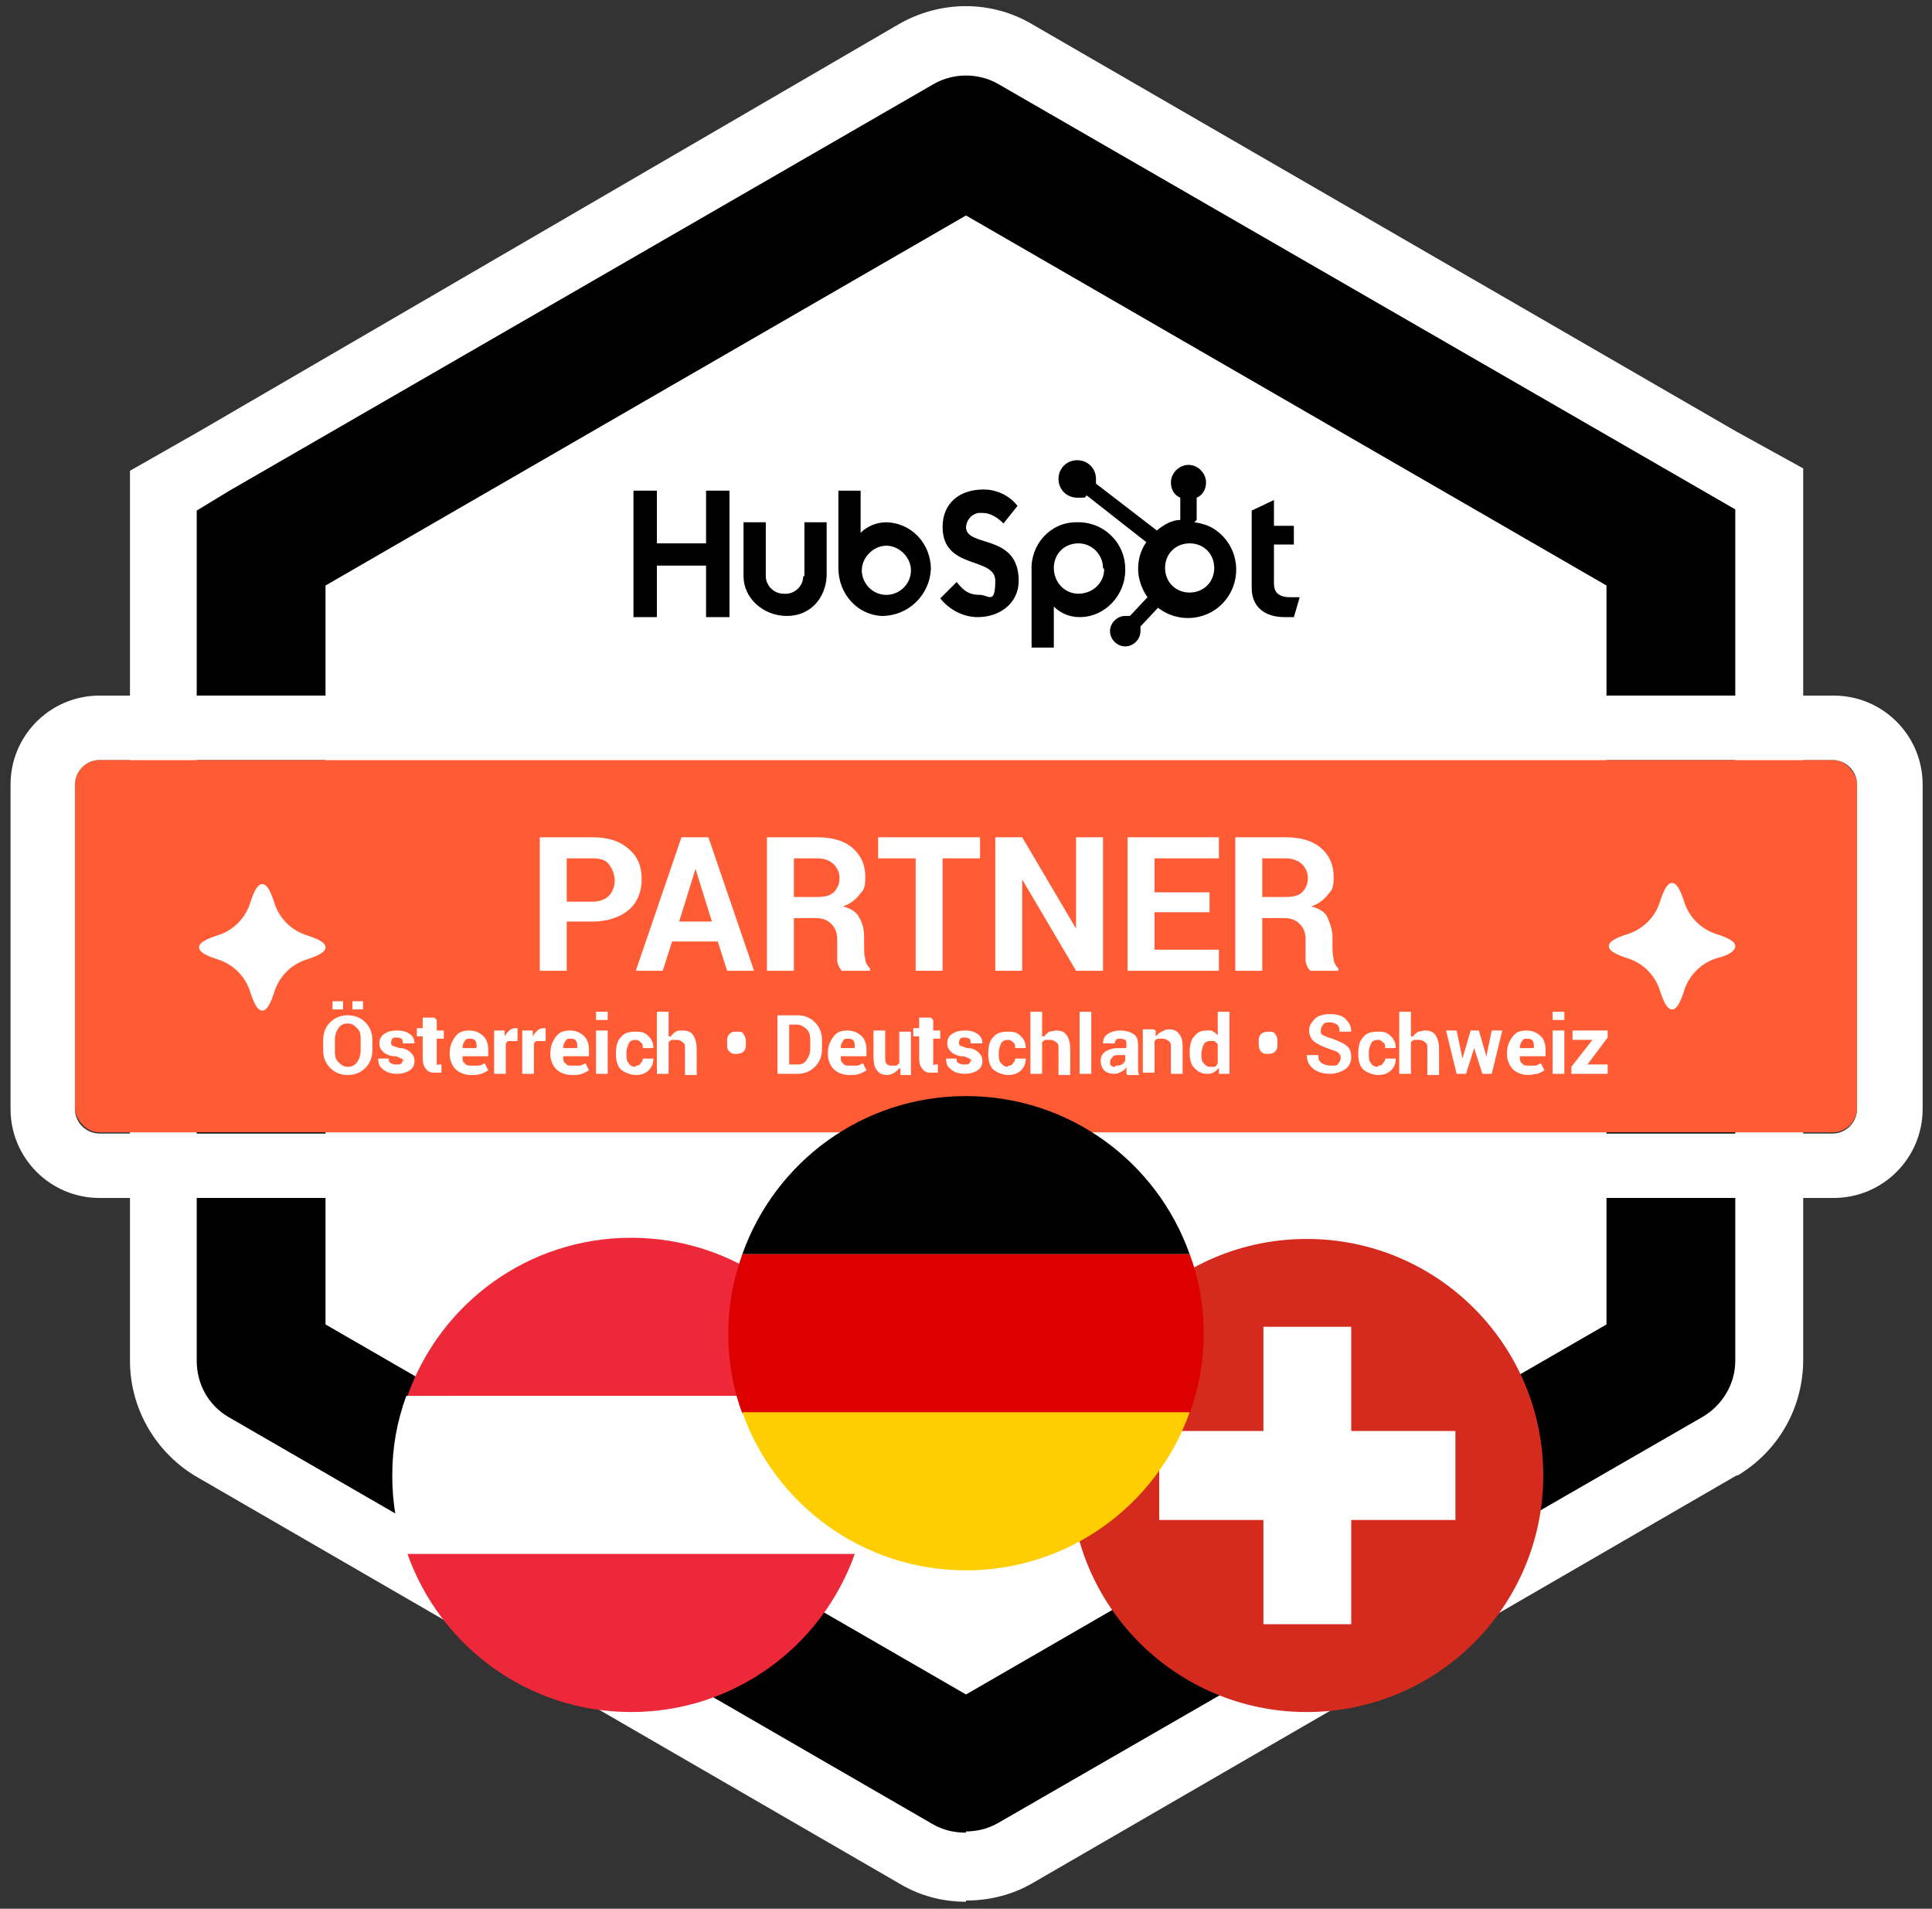 <svg xmlns="http://www.w3.org/2000/svg" id="Ebene_1" data-name="Ebene 1" viewBox="0 0 165 163"><rect x="0" y="0" width="165" height="163" fill="#333333" stroke="none"/><defs><style>      .cls-1 {        fill: #000;      }      .cls-1, .cls-2, .cls-3, .cls-4, .cls-5, .cls-6, .cls-7 {        stroke-width: 0px;      }      .cls-2 {        fill: #d00;      }      .cls-3 {        fill: #ed2939;      }      .cls-4 {        fill: #d52b1e;      }      .cls-8 {        isolation: isolate;      }      .cls-5 {        fill: #fff;      }      .cls-6 {        fill: #ff5c35;      }      .cls-7 {        fill: #ffce00;      }    </style></defs><g id="Layer_2" data-name="Layer 2"><g id="Layer_1-2" data-name="Layer 1-2"><path class="cls-5" d="M142.7,116.2V46.8h0L82.5,12h0L22.3,46.7h0v69.4h0l60.2,34.7h0l60.1-34.7h0Z"></path><path class="cls-5" d="M82.5,162.4c-2,0-3.9-.5-5.6-1.5h0l-60.3-34.9c-3.4-2.1-5.5-5.8-5.5-9.8V40.2l5.8-3.3L76.7,2.1c3.6-2.1,8-2.1,11.5,0l60,34.7,5.8,3.2v76.1c0,4.1-2.1,7.8-5.6,9.9h-.1l-60.1,34.8c-1.7,1-3.7,1.5-5.7,1.5h0ZM33.7,109.7l48.8,28.2,48.8-28.2v-56.3l-48.8-28.2-48.8,28.2v56.3ZM76.8,21.9h11.4"></path><path class="cls-5" d="M142.7,116.2V46.8h0L82.5,12h0L22.3,46.7h0v69.4h0l60.2,34.7h0l60.1-34.7h0Z"></path><path class="cls-1" d="M82.5,156.5c-1,0-1.9-.2-2.8-.7l-60.2-34.8c-1.7-1-2.7-2.8-2.7-4.8V43.6l2.8-1.7L79.7,7.2c1.7-1,3.9-1,5.6,0l62.9,36.3v72.7c0,2-1.1,3.8-2.8,4.8l-60.2,34.7c-.9.5-1.8.7-2.8.7h.1ZM27.8,113.1l54.7,31.6,54.7-31.6v-63.1l-54.7-31.6-54.7,31.6v63.1ZM85.3,16.8h0,0Z"></path><rect class="cls-6" x="6.4" y="64.9" width="152.2" height="31.8" rx="2.1" ry="2.1"></rect><path class="cls-5" d="M156.5,64.9c1.1,0,2.1.9,2.1,2.1v27.7c0,1.1-.9,2.1-2.1,2.1H8.5c-1.1,0-2.1-.9-2.1-2.1v-27.7c0-1.1.9-2.1,2.1-2.1h148.1M156.5,59.4H8.5c-4.2,0-7.6,3.4-7.6,7.6v27.7c0,4.2,3.4,7.6,7.6,7.6h148.1c4.2,0,7.6-3.4,7.6-7.6v-27.7c0-4.2-3.4-7.6-7.6-7.6h-.1Z"></path><polygon class="cls-1" points="60.3 41.9 60.3 46.4 56.1 46.4 56.1 41.9 54.1 41.9 54.1 52.7 56.1 52.7 56.1 48.3 60.3 48.3 60.3 52.7 62.3 52.7 62.3 41.9 60.3 41.9"></polygon><path class="cls-1" d="M68.6,49.2c0,.9-.8,1.6-1.7,1.5-.8,0-1.5-.7-1.5-1.5v-4.6h-1.9v4.6c0,1.9,1.7,3.4,3.7,3.4s3.3-1.5,3.4-3.4v-4.6h-1.9v4.6h0Z"></path><path class="cls-1" d="M82.5,45.1c0-.6.4-1.2,1.1-1.3h.3c.7,0,1.3.4,1.8.9l1.2-1.5c-.7-.9-1.8-1.4-2.9-1.4-2.1,0-3.5,1.2-3.5,3.2,0,3.7,4.5,2.5,4.5,4.6s-.6,1.2-1.3,1.2c-1.1,0-1.5-.5-2-1.1l-1.4,1.4c.8,1,2,1.6,3.2,1.6,1.9,0,3.5-1.2,3.5-3.1,0-4.1-4.5-2.8-4.5-4.6"></path><path class="cls-1" d="M110.2,51c-1.1,0-1.4-.5-1.4-1.2v-3.3h1.7v-1.6h-1.7v-2.2l-1.9.9v6.6c0,1.7,1.2,2.5,2.8,2.5h.8l.5-1.7h-.7"></path><path class="cls-1" d="M75.7,44.6c-.8,0-1.6.3-2.2.9v-3.6h-1.9v6.6c0,2.2,1.6,4,3.7,4.1h0c2.3,0,4.1-1.8,4.2-4,0-2.2-1.7-4-3.9-4M75.7,50.8c-1.2,0-2.1-1-2.1-2.1s1-2.1,2.1-2.1,2.1,1,2.1,2.1h0c0,1.2-1,2.1-2.1,2.1h0"></path><path class="cls-1" d="M96.1,48.6c0-2.3-1.9-4.1-4.2-4-2.2,0-3.9,1.9-3.8,4.1h0v6.6h1.9v-3.5c.6.6,1.4.9,2.2.9,2.2,0,3.9-1.9,3.9-4M94.3,48.6c0,1.2-1,2.1-2.2,2.1s-2.1-1-2.1-2.2.9-2.1,2.1-2.1,2.1,1,2.1,2.1h0"></path><path class="cls-1" d="M102.2,44.4v-1.9c.5-.2.8-.7.8-1.3h0c0-.8-.7-1.5-1.5-1.5h0c-.8,0-1.5.7-1.5,1.5h0c0,.6.3,1.1.8,1.3v1.9c-.7,0-1.4.4-2,.9l-5.2-4v-.4c0-.9-.7-1.6-1.6-1.6s-1.6.7-1.6,1.6.7,1.6,1.6,1.6.6,0,.8-.2l5.1,4c-.5.7-.7,1.5-.7,2.3s.3,1.7.8,2.4l-1.5,1.6h-.4c-.7,0-1.3.6-1.3,1.3s.6,1.3,1.3,1.3,1.3-.6,1.3-1.3,0,0,0,0v-.4l1.5-1.6c1.8,1.4,4.4,1.1,5.8-.7s1.1-4.4-.7-5.8c-.6-.5-1.3-.7-2-.8M101.6,50.6c-1.2,0-2.1-.9-2.1-2.1s.9-2.1,2.1-2.1,2.1.9,2.1,2.1h0c0,1.2-.9,2.1-2.1,2.1"></path><path class="cls-5" d="M27.8,80.9c0-.4-.6-.7-1.5-1-1.4-.4-2.5-1.5-2.9-2.9-.3-.9-.6-1.5-1-1.5s-.7.6-1,1.5c-.4,1.4-1.5,2.5-2.9,2.9-.9.3-1.5.6-1.5,1s.6.7,1.5,1c1.4.4,2.5,1.5,2.9,2.9.3.9.6,1.5,1,1.5s.7-.6,1-1.5c.4-1.4,1.5-2.5,2.9-2.9.9-.3,1.5-.6,1.5-1Z"></path><path class="cls-5" d="M148.2,80.8c0-.4-.6-.7-1.5-1-1.4-.4-2.5-1.5-2.9-2.9-.3-.9-.6-1.5-1-1.5s-.7.6-1,1.5c-.4,1.4-1.5,2.5-2.9,2.9-.9.3-1.5.6-1.5,1s.6.7,1.5,1c1.4.4,2.5,1.5,2.9,2.9.3.9.6,1.5,1,1.5s.7-.6,1-1.5c.4-1.4,1.5-2.5,2.9-2.9.9-.2,1.5-.6,1.5-1Z"></path><g class="cls-8"><g class="cls-8"><path class="cls-5" d="M48.4,78.8v4.1h-2.3v-11.4h4.5c1.3,0,2.3.3,3.1,1s1.1,1.5,1.1,2.6-.4,2-1.1,2.6-1.8,1-3.1,1h-2.2ZM48.4,77h2.2c.6,0,1.1-.2,1.4-.5s.5-.8.5-1.3-.2-1-.5-1.4c-.3-.4-.8-.5-1.4-.5h-2.2v3.7Z"></path><path class="cls-5" d="M61.4,80.4h-4l-.8,2.5h-2.3l3.9-11.4h2.3l3.9,11.4h-2.3l-.8-2.5ZM57.9,78.7h2.9l-1.4-4.5h0l-1.4,4.5Z"></path><path class="cls-5" d="M67.8,78.4v4.5h-2.3v-11.4h4.3c1.3,0,2.3.3,3,.9.7.6,1.1,1.4,1.1,2.5s-.2,1.1-.5,1.5c-.3.4-.8.8-1.4,1,.7.2,1.2.5,1.4,1,.3.5.4,1,.4,1.7v.8c0,.3,0,.6.1,1,0,.3.2.6.4.8v.2h-2.4c-.2-.2-.3-.4-.4-.8,0-.4,0-.8,0-1.1v-.8c0-.6-.2-1-.5-1.3-.3-.3-.7-.5-1.3-.5h-2.2ZM67.8,76.6h2c.6,0,1.1-.1,1.4-.4.3-.3.5-.7.5-1.2s-.2-.9-.5-1.2c-.3-.3-.8-.5-1.4-.5h-2v3.3Z"></path><path class="cls-5" d="M83.7,73.3h-3.2v9.6h-2.3v-9.6h-3.2v-1.8h8.7v1.8Z"></path><path class="cls-5" d="M94.2,82.9h-2.3l-4.6-7.8h0v7.8h-2.3v-11.4h2.3l4.6,7.8h0v-7.8h2.3v11.4Z"></path><path class="cls-5" d="M103.3,77.9h-4.7v3.2h5.5v1.8h-7.8v-11.4h7.8v1.8h-5.5v2.9h4.7v1.8Z"></path><path class="cls-5" d="M107.8,78.4v4.5h-2.3v-11.4h4.3c1.3,0,2.3.3,3,.9s1.1,1.4,1.1,2.5-.2,1.1-.5,1.5-.8.8-1.4,1c.7.2,1.2.5,1.4,1s.4,1,.4,1.7v.8c0,.3,0,.6.1,1,0,.3.2.6.4.8v.2h-2.4c-.2-.2-.3-.4-.4-.8,0-.4,0-.8,0-1.1v-.8c0-.6-.2-1-.5-1.3s-.7-.5-1.3-.5h-2.2ZM107.8,76.6h2c.6,0,1.1-.1,1.4-.4s.5-.7.5-1.2-.2-.9-.5-1.2-.8-.5-1.4-.5h-2v3.3Z"></path></g></g><g class="cls-8"><g class="cls-8"><path class="cls-5" d="M31.8,89.7c0,.6-.2,1.1-.6,1.5-.4.4-.9.6-1.5.6s-1.1-.2-1.5-.6-.6-.9-.6-1.5v-.9c0-.6.2-1.1.6-1.5.4-.4.9-.6,1.5-.6s1.1.2,1.5.6c.4.4.6.9.6,1.5v.9ZM29.3,86.2h-.9v-.7h.9v.7ZM30.8,88.8c0-.4,0-.7-.3-1s-.5-.4-.8-.4-.6.1-.8.4-.3.6-.3,1v.9c0,.4,0,.7.3,1s.5.4.8.4.6-.1.8-.4.3-.6.3-1v-.9ZM31,86.2h-.9v-.7h.9v.7Z"></path><path class="cls-5" d="M34.5,90.7c0-.1,0-.2-.2-.3-.1,0-.3-.2-.6-.2-.4,0-.8-.2-1-.4-.2-.2-.3-.4-.3-.7s.1-.6.4-.8c.3-.2.6-.3,1.1-.3s.8.1,1.1.3c.3.2.4.5.4.8h0s-1,0-1,0c0-.1,0-.3-.1-.4,0,0-.2-.1-.4-.1s-.3,0-.4.1c0,0-.1.2-.1.3s0,.2.1.3c0,0,.3.1.6.2.5,0,.8.2,1,.4s.3.4.3.7-.1.6-.4.8-.7.3-1.1.3-.9-.1-1.2-.4c-.3-.2-.4-.5-.4-.9h0s.9,0,.9,0c0,.2,0,.3.2.4s.3.1.5.1.3,0,.4-.1c0,0,.1-.2.1-.3Z"></path><path class="cls-5" d="M37.3,87.1v.9h.6v.7h-.6v1.9c0,.1,0,.2,0,.3s.1,0,.2,0,0,0,.1,0c0,0,0,0,.1,0v.7s-.1,0-.2,0c0,0-.2,0-.3,0-.3,0-.6,0-.8-.3-.2-.2-.3-.5-.3-.9v-1.9h-.5v-.7h.5v-.9h1Z"></path><path class="cls-5" d="M40.2,91.8c-.5,0-1-.2-1.3-.5s-.5-.8-.5-1.3h0c0-.7.2-1.1.5-1.5.3-.4.7-.5,1.2-.5.5,0,.9.2,1.2.5s.4.7.4,1.2v.5h-2.2c0,.3,0,.5.2.6.1.2.3.2.6.2s.4,0,.6,0c.1,0,.3-.1.5-.2l.3.6c-.2.1-.3.2-.6.3s-.5.1-.8.1ZM40.1,88.7c-.2,0-.3,0-.4.2-.1.1-.2.3-.2.6h0s1.2,0,1.2,0h0c0-.3,0-.5-.1-.6,0-.1-.2-.2-.4-.2Z"></path><path class="cls-5" d="M44.2,88.9h-.4c-.1,0-.3,0-.4,0,0,0-.2.1-.2.3v2.5h-1v-3.7h.9v.5c.1-.2.2-.3.4-.5.1-.1.3-.2.5-.2s0,0,.1,0c0,0,0,0,.1,0v.9Z"></path><path class="cls-5" d="M46.6,88.9h-.4c-.1,0-.3,0-.4,0,0,0-.2.1-.2.3v2.5h-1v-3.7h.9v.5c.1-.2.2-.3.4-.5.1-.1.3-.2.5-.2s0,0,.1,0c0,0,0,0,.1,0v.9Z"></path><path class="cls-5" d="M48.8,91.8c-.5,0-1-.2-1.3-.5s-.5-.8-.5-1.3h0c0-.7.2-1.1.5-1.5.3-.4.7-.5,1.2-.5.5,0,.9.2,1.2.5s.4.7.4,1.2v.5h-2.2c0,.3,0,.5.2.6.1.2.3.2.6.2s.4,0,.6,0c.1,0,.3-.1.5-.2l.3.6c-.2.1-.3.2-.6.3s-.5.1-.8.1ZM48.7,88.7c-.2,0-.3,0-.4.2-.1.1-.2.3-.2.6h0s1.2,0,1.2,0h0c0-.3,0-.5-.1-.6,0-.1-.2-.2-.4-.2Z"></path><path class="cls-5" d="M51.9,87.1h-1v-.7h1v.7ZM51.9,91.7h-1v-3.7h1v3.7Z"></path><path class="cls-5" d="M54.3,91c.2,0,.3,0,.4-.2.1-.1.2-.2.2-.4h.9c0,.4-.1.7-.4,1-.3.3-.7.4-1.1.4s-1-.2-1.3-.5-.4-.8-.4-1.3h0c0-.6.1-1.1.4-1.4.3-.4.7-.5,1.3-.5s.8.1,1.1.4c.3.3.4.6.4,1h0s-.9,0-.9,0c0-.2,0-.4-.2-.5-.1-.1-.2-.2-.4-.2-.3,0-.5.1-.6.3-.1.2-.2.5-.2.8h0c0,.4,0,.7.2.9.1.2.3.3.6.3Z"></path><path class="cls-5" d="M57.3,88.5c.1-.2.3-.3.4-.4s.4-.1.6-.1c.4,0,.7.1.9.4.2.3.3.7.3,1.2v2.2h-1v-2.2c0-.3,0-.5-.2-.6-.1-.1-.3-.2-.5-.2s-.3,0-.4,0-.2.1-.3.2v2.7h-1v-5.3h1v2.1Z"></path><path class="cls-5" d="M62.1,88.9c0-.2,0-.4.2-.6s.3-.2.6-.2.5,0,.6.2.2.3.2.6v.3c0,.2,0,.4-.2.6-.1.1-.3.2-.6.2s-.4,0-.6-.2-.2-.3-.2-.6v-.3Z"></path><path class="cls-5" d="M66.4,91.7v-5h1.7c.6,0,1.1.2,1.5.6s.6.9.6,1.5v.8c0,.6-.2,1.1-.6,1.5-.4.4-.9.6-1.5.6h-1.7ZM67.4,87.5v3.4h.7c.4,0,.6-.1.8-.4s.3-.6.3-.9v-.8c0-.4-.1-.7-.3-.9s-.5-.4-.8-.4h-.7Z"></path><path class="cls-5" d="M72.5,91.8c-.5,0-1-.2-1.3-.5s-.5-.8-.5-1.3h0c0-.7.2-1.1.5-1.5.3-.4.7-.5,1.2-.5.5,0,.9.2,1.2.5s.4.7.4,1.2v.5h-2.2c0,.3,0,.5.2.6.1.2.3.2.6.2s.4,0,.6,0c.1,0,.3-.1.5-.2l.3.6c-.2.1-.3.2-.6.3s-.5.1-.8.1ZM72.4,88.7c-.2,0-.3,0-.4.2-.1.1-.2.3-.2.6h0s1.2,0,1.2,0h0c0-.3,0-.5-.1-.6,0-.1-.2-.2-.4-.2Z"></path><path class="cls-5" d="M76.8,91.2c-.1.2-.3.3-.4.4-.2.1-.4.2-.6.2-.4,0-.7-.1-.9-.4-.2-.2-.3-.6-.3-1.2v-2.2h1v2.2c0,.3,0,.5.1.6,0,.1.2.2.4.2s.3,0,.4,0,.2-.1.3-.2v-2.7h1v3.7h-.9v-.5Z"></path><path class="cls-5" d="M79.7,87.1v.9h.6v.7h-.6v1.9c0,.1,0,.2,0,.3s.1,0,.2,0,0,0,.1,0c0,0,0,0,.1,0v.7s-.1,0-.2,0c0,0-.2,0-.3,0-.3,0-.6,0-.8-.3-.2-.2-.3-.5-.3-.9v-1.9h-.5v-.7h.5v-.9h1Z"></path><path class="cls-5" d="M83,90.7c0-.1,0-.2-.2-.3-.1,0-.3-.2-.6-.2-.4,0-.8-.2-1-.4-.2-.2-.3-.4-.3-.7s.1-.6.4-.8c.3-.2.6-.3,1.1-.3s.8.1,1.1.3c.3.2.4.5.4.8h0s-1,0-1,0c0-.1,0-.3-.1-.4,0,0-.2-.1-.4-.1s-.3,0-.4.1c0,0-.1.2-.1.3s0,.2.1.3c0,0,.3.1.6.2.5,0,.8.2,1,.4.2.2.3.4.3.7s-.1.6-.4.8c-.3.2-.7.3-1.1.3s-.9-.1-1.2-.4c-.3-.2-.4-.5-.4-.9h0s.9,0,.9,0c0,.2,0,.3.2.4s.3.1.5.1.3,0,.4-.1c0,0,.1-.2.1-.3Z"></path><path class="cls-5" d="M86.1,91c.2,0,.3,0,.4-.2.1-.1.2-.2.2-.4h.9c0,.4-.1.7-.4,1-.3.3-.7.4-1.1.4s-1-.2-1.3-.5c-.3-.3-.4-.8-.4-1.3h0c0-.6.1-1.1.4-1.4.3-.4.7-.5,1.3-.5s.8.1,1.1.4.4.6.4,1h0s-.9,0-.9,0c0-.2,0-.4-.2-.5-.1-.1-.2-.2-.4-.2-.3,0-.5.1-.6.3s-.2.5-.2.8h0c0,.4,0,.7.2.9s.3.3.6.3Z"></path><path class="cls-5" d="M89.2,88.5c.1-.2.3-.3.4-.4.2,0,.4-.1.6-.1.4,0,.7.1.9.4.2.3.3.7.3,1.2v2.2h-1v-2.2c0-.3,0-.5-.2-.6-.1-.1-.3-.2-.5-.2s-.3,0-.4,0c-.1,0-.2.1-.3.2v2.7h-1v-5.3h1v2.1Z"></path><path class="cls-5" d="M93.2,91.7h-1v-5.3h1v5.3Z"></path><path class="cls-5" d="M96.2,91.7c0,0,0-.2,0-.3,0,0,0-.2,0-.3-.1.2-.2.3-.4.4-.2.1-.4.2-.6.2-.4,0-.7-.1-.9-.3-.2-.2-.3-.5-.3-.8s.1-.6.4-.8c.3-.2.7-.3,1.2-.3h.6v-.3c0-.2,0-.3-.1-.4,0,0-.2-.1-.4-.1s-.3,0-.4.1c0,0-.1.2-.1.3h-1s0,0,0,0c0-.3.1-.6.4-.8s.7-.3,1.1-.3.8.1,1.1.3c.3.2.4.5.4,1v1.5c0,.2,0,.3,0,.5,0,.2,0,.3.1.5h-1ZM95.3,91c.2,0,.3,0,.5-.1.1,0,.2-.2.3-.3v-.5h-.6c-.2,0-.4,0-.5.2-.1.1-.2.2-.2.4s0,.2.1.3.2.1.3.1Z"></path><path class="cls-5" d="M98.7,88v.5c.2-.2.3-.3.5-.4.2-.1.4-.2.6-.2.4,0,.7.1.9.4.2.2.3.6.3,1.1v2.3h-1v-2.3c0-.2,0-.4-.2-.5-.1-.1-.3-.2-.5-.2s-.2,0-.4,0c-.1,0-.2.1-.3.2v2.7h-1v-3.7h.9Z"></path><path class="cls-5" d="M101.6,89.9c0-.6.1-1.1.4-1.4.3-.4.6-.5,1.1-.5s.4,0,.5.1c.1,0,.3.2.4.3v-2h1v5.3h-.9v-.5c-.2.2-.3.3-.5.4s-.3.1-.5.1c-.5,0-.8-.2-1.1-.5-.3-.3-.4-.8-.4-1.3h0ZM102.6,90c0,.3,0,.6.2.8s.3.3.5.3.3,0,.4,0c.1,0,.2-.1.3-.3v-1.6c0-.1-.2-.2-.3-.3-.1,0-.2,0-.4,0-.2,0-.4.1-.5.3-.1.2-.2.5-.2.9h0Z"></path><path class="cls-5" d="M107.5,88.9c0-.2,0-.4.2-.6.1-.1.3-.2.6-.2s.5,0,.6.2c.1.1.2.3.2.6v.3c0,.2,0,.4-.2.6-.1.1-.3.2-.6.2s-.4,0-.6-.2c-.1-.1-.2-.3-.2-.6v-.3Z"></path><path class="cls-5" d="M114.5,90.4c0-.2,0-.3-.2-.5-.1-.1-.4-.2-.7-.3-.6-.2-1-.4-1.3-.6-.3-.2-.5-.6-.5-1s.2-.7.5-1c.3-.3.8-.4,1.3-.4s1,.1,1.3.4c.3.3.5.6.5,1.1h0s-1,0-1,0c0-.2,0-.4-.2-.6-.2-.1-.4-.2-.6-.2s-.5,0-.6.2c-.1.1-.2.3-.2.5s0,.3.2.4c.2.1.4.2.8.3.5.2,1,.4,1.2.6.3.2.4.6.4,1s-.2.8-.5,1c-.3.2-.8.4-1.3.4s-1-.1-1.4-.4-.6-.7-.6-1.2h0s1,0,1,0c0,.3,0,.5.3.7.2.1.4.2.8.2s.5,0,.6-.2c.1-.1.2-.3.2-.4Z"></path><path class="cls-5" d="M117.7,91c.2,0,.3,0,.4-.2.1-.1.2-.2.2-.4h.9c0,.4-.1.7-.4,1-.3.3-.7.4-1.1.4s-1-.2-1.3-.5c-.3-.3-.4-.8-.4-1.3h0c0-.6.1-1.1.4-1.4.3-.4.7-.5,1.3-.5s.8.1,1.1.4c.3.3.4.6.4,1h0s-.9,0-.9,0c0-.2,0-.4-.2-.5-.1-.1-.2-.2-.4-.2-.3,0-.5.1-.6.3-.1.2-.2.5-.2.8h0c0,.4,0,.7.2.9.1.2.3.3.6.3Z"></path><path class="cls-5" d="M120.7,88.5c.1-.2.3-.3.4-.4.2,0,.4-.1.6-.1.4,0,.7.1.9.4.2.3.3.7.3,1.2v2.2h-1v-2.2c0-.3,0-.5-.2-.6-.1-.1-.3-.2-.5-.2s-.3,0-.4,0c-.1,0-.2.1-.3.2v2.7h-1v-5.3h1v2.1Z"></path><path class="cls-5" d="M126.9,90.4h0l.5-2.4h.9l-.9,3.7h-.8l-.7-2.2h0l-.7,2.2h-.8l-.9-3.7h.9l.5,2.4h0l.7-2.4h.7l.7,2.4Z"></path><path class="cls-5" d="M130.5,91.8c-.5,0-1-.2-1.3-.5-.3-.3-.5-.8-.5-1.3h0c0-.7.2-1.1.5-1.5s.7-.5,1.2-.5c.5,0,.9.2,1.2.5.3.3.4.7.4,1.2v.5h-2.2c0,.3,0,.5.2.6.1.2.3.2.6.2s.4,0,.5,0c.1,0,.3-.1.5-.2l.3.6c-.2.1-.3.2-.6.3-.2,0-.5.1-.8.1ZM130.4,88.7c-.2,0-.3,0-.4.2-.1.1-.2.3-.2.6h0s1.2,0,1.2,0h0c0-.3,0-.5-.1-.6,0-.1-.2-.2-.5-.2Z"></path><path class="cls-5" d="M133.6,87.1h-1v-.7h1v.7ZM133.6,91.7h-1v-3.7h1v3.7Z"></path><path class="cls-5" d="M135.5,90.9h1.8v.8h-3.1v-.6l1.8-2.3h-1.7v-.8h3v.6l-1.8,2.4Z"></path></g></g></g></g><g><path class="cls-3" d="M73,119.2h-38.2c2.8-7.9,10.3-13.5,19.1-13.5s16.3,5.6,19.1,13.5Z"></path><path class="cls-5" d="M74.1,126c0,2.4-.4,4.6-1.2,6.8h-38.2c-.8-2.1-1.2-4.4-1.2-6.8s.4-4.6,1.2-6.8h38.2c.8,2.1,1.2,4.4,1.2,6.8Z"></path><path class="cls-3" d="M73,132.7c-2.8,7.9-10.3,13.5-19.1,13.5s-16.3-5.6-19.1-13.5h38.2Z"></path></g><g><circle class="cls-4" cx="111.6" cy="126" r="20.2"></circle><polygon class="cls-5" points="124.3 122.2 115.4 122.2 115.4 113.3 107.9 113.3 107.9 122.2 99 122.2 99 129.8 107.9 129.8 107.9 138.7 115.4 138.7 115.4 129.8 124.3 129.8 124.3 122.2"></polygon></g><g><path class="cls-1" d="M101.6,107.1h-38.2c2.8-7.9,10.3-13.5,19.1-13.5s16.3,5.6,19.1,13.5Z"></path><path class="cls-2" d="M102.8,113.9c0,2.4-.4,4.6-1.2,6.8h-38.2c-.8-2.1-1.2-4.4-1.2-6.8s.4-4.6,1.2-6.8h38.2c.8,2.1,1.2,4.4,1.2,6.8Z"></path><path class="cls-7" d="M101.6,120.6c-2.8,7.9-10.3,13.5-19.1,13.5s-16.3-5.6-19.1-13.5c0,0,38.2,0,38.2,0Z"></path></g></svg>